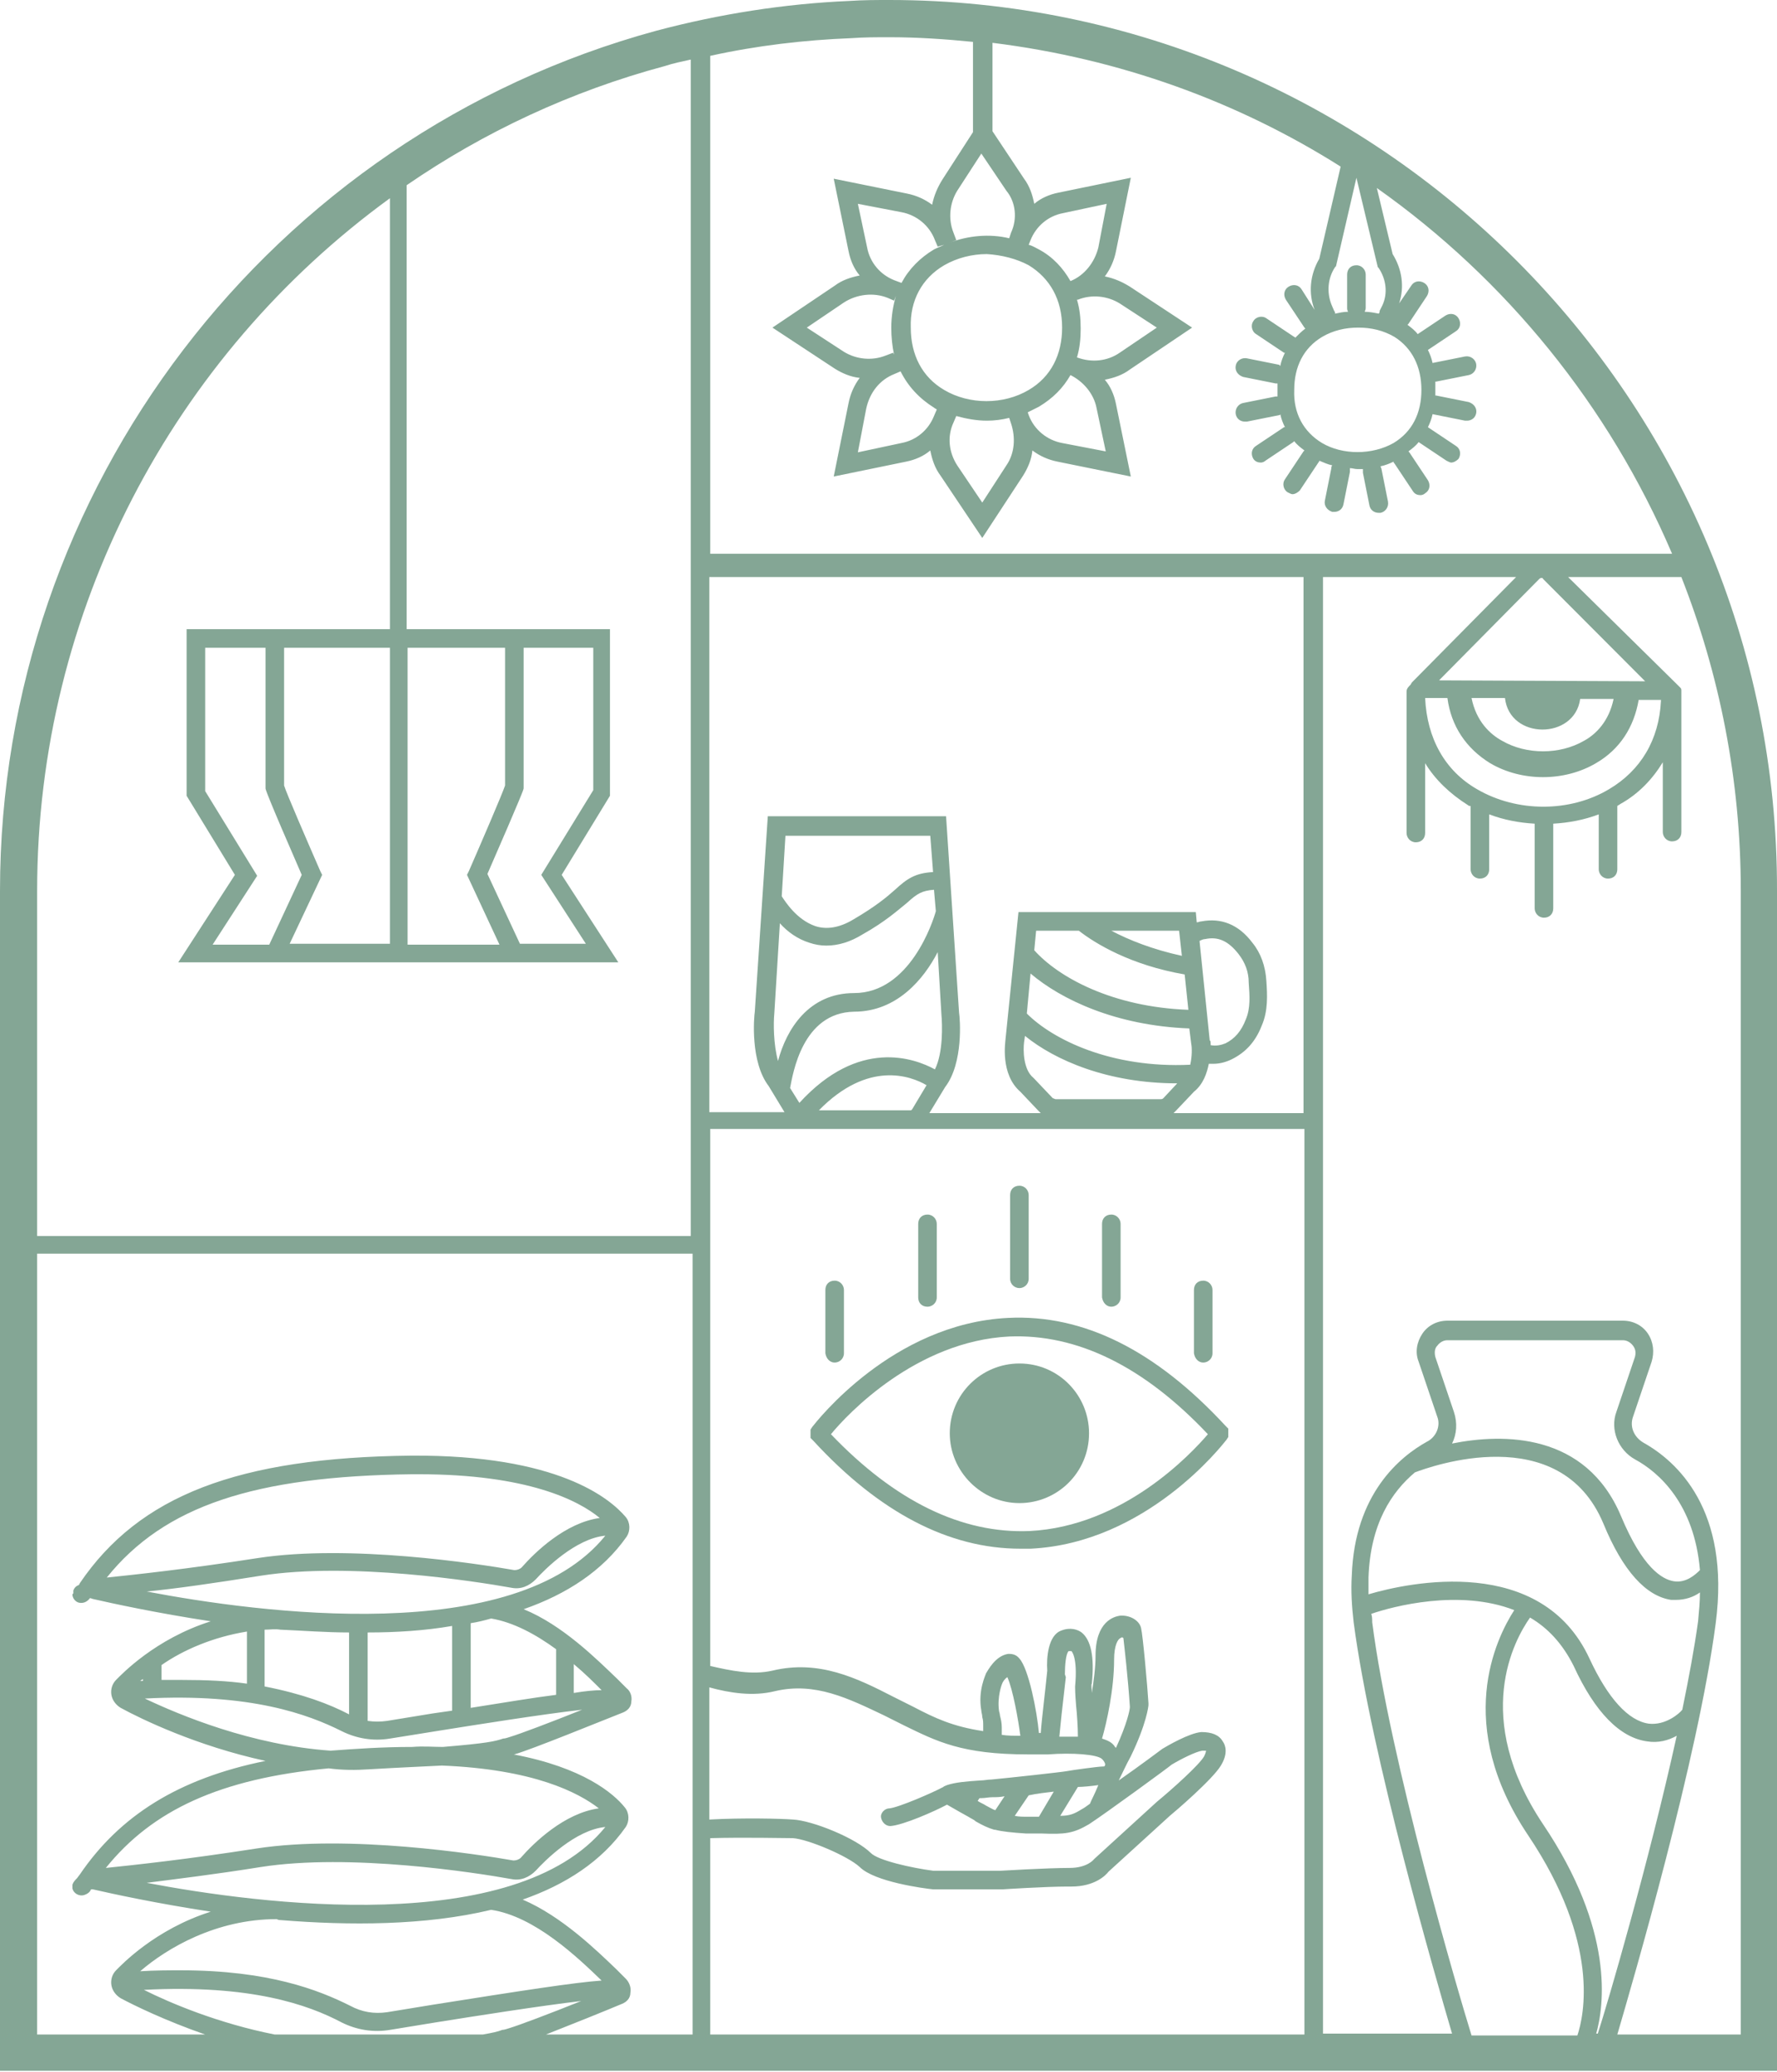 <?xml version="1.0" encoding="UTF-8"?> <svg xmlns="http://www.w3.org/2000/svg" width="217" height="253" viewBox="0 0 217 253" fill="none"><path d="M108.613 0C107.026 0 105.439 0 103.738 0.114C95.802 0.455 87.866 1.705 80.156 3.751C32.992 16.593 0 59.782 0 108.767V252.88H217V108.767C217.113 48.758 168.362 0 108.613 0ZM173.577 47.621C173.577 50.462 172.443 52.735 170.176 54.099C167.568 55.577 163.94 55.577 161.446 54.099C159.179 52.735 157.931 50.462 158.045 47.621C158.045 44.78 159.179 42.507 161.446 41.143C162.807 40.347 164.28 40.006 165.868 40.006C167.455 40.006 168.929 40.347 170.289 41.143C172.443 42.507 173.577 44.78 173.577 47.621ZM168.815 37.279L168.475 37.96C168.475 38.074 168.475 38.188 168.362 38.301C167.795 38.188 167.228 38.074 166.661 38.074C166.661 37.96 166.775 37.847 166.775 37.619V33.528C166.775 32.96 166.321 32.391 165.641 32.391C164.961 32.391 164.507 32.846 164.507 33.528V37.619C164.507 37.733 164.507 37.847 164.621 38.074C164.054 38.074 163.6 38.188 163.033 38.301C163.033 38.188 163.033 38.074 162.92 37.96L162.58 37.165C162.013 35.687 162.126 33.983 163.033 32.619L163.147 32.505L165.641 21.708L168.249 32.619L168.362 32.732C169.269 34.096 169.496 35.801 168.815 37.279ZM131.515 43.643C131.855 42.507 131.969 41.37 131.969 40.12C131.969 38.87 131.855 37.733 131.515 36.596H131.628C133.329 35.915 135.256 36.142 136.73 37.051L141.265 40.006L136.73 43.075C135.256 44.098 133.329 44.325 131.515 43.643ZM133.896 49.78L135.03 55.122L129.701 54.099C127.887 53.758 126.3 52.508 125.62 50.69L125.506 50.349C125.96 50.121 126.413 49.894 126.867 49.667C128.567 48.644 129.814 47.394 130.721 45.803C132.309 46.598 133.556 48.076 133.896 49.78ZM130.721 34.324C129.814 32.732 128.567 31.369 126.867 30.459C126.413 30.232 126.073 30.005 125.62 29.891L125.846 29.323C126.527 27.618 128 26.368 129.814 26.027L135.143 24.89L134.123 30.232C133.669 32.05 132.422 33.642 130.721 34.324ZM125.62 32.391C128.227 33.983 129.701 36.596 129.701 40.006C129.701 43.302 128.341 46.03 125.62 47.621C122.558 49.439 118.364 49.439 115.302 47.621C112.581 46.03 111.221 43.302 111.221 40.006C111.108 36.71 112.581 33.983 115.302 32.391C116.89 31.482 118.704 31.027 120.518 31.027C122.332 31.141 124.146 31.596 125.62 32.391ZM122.899 56.827L119.951 61.373L116.89 56.827C115.869 55.236 115.643 53.304 116.436 51.599L116.776 50.803C118.023 51.144 119.271 51.371 120.518 51.371C121.425 51.371 122.332 51.258 123.239 51.031L123.465 51.712C124.032 53.417 123.919 55.349 122.899 56.827ZM115.302 29.891C114.849 30.118 114.509 30.232 114.055 30.459C112.355 31.482 110.994 32.846 110.087 34.551L109.18 34.21C107.48 33.528 106.232 32.05 105.892 30.232L104.759 24.89L110.087 25.913C111.901 26.254 113.488 27.504 114.169 29.323L114.509 30.118L115.302 29.891ZM108.387 36.369L109.18 36.71L109.407 36.142C109.067 37.279 108.84 38.642 108.84 40.006C108.84 41.143 108.953 42.279 109.18 43.302L109.067 43.075L108.16 43.416C106.459 44.098 104.532 43.87 103.058 42.961L98.523 40.006L103.058 36.938C104.645 35.915 106.686 35.687 108.387 36.369ZM109.18 45.689L109.974 45.348C110.881 47.166 112.241 48.644 114.055 49.78C114.169 49.894 114.282 49.894 114.395 50.008L114.055 50.803C113.375 52.508 111.901 53.758 110.087 54.099L104.759 55.236L105.779 49.894C106.232 47.848 107.48 46.371 109.18 45.689ZM123.465 28.413L123.239 29.095C120.858 28.527 118.25 28.754 115.869 29.664L116.776 29.323L116.436 28.413C115.756 26.709 115.983 24.776 116.89 23.299L119.837 18.753L122.899 23.299C124.032 24.663 124.259 26.709 123.465 28.413ZM86.732 6.819C92.401 5.569 98.183 4.887 103.965 4.66C105.552 4.546 107.026 4.546 108.613 4.546C112.015 4.546 115.416 4.773 118.817 5.114V16.139L115.076 21.935C114.509 22.844 114.055 23.867 113.829 25.004C112.922 24.322 111.901 23.867 110.767 23.64L101.811 21.822L103.625 30.686C103.852 31.823 104.305 32.846 104.985 33.642C103.852 33.869 102.831 34.21 101.924 34.892L94.328 40.006L101.924 45.007C102.831 45.575 103.852 46.03 104.985 46.144C104.305 47.053 103.852 48.076 103.625 49.212L101.811 58.191L110.654 56.372C111.788 56.145 112.808 55.69 113.602 55.008C113.829 56.145 114.169 57.168 114.849 58.077L119.951 65.692L124.939 58.077C125.506 57.168 125.96 56.145 126.073 55.008C126.98 55.69 128 56.145 129.134 56.372L138.091 58.191L136.277 49.326C136.05 48.189 135.597 47.166 134.916 46.371C136.05 46.144 137.07 45.803 137.977 45.121L145.574 40.006L137.977 35.005C137.07 34.437 136.05 33.983 134.916 33.755C135.597 32.846 136.05 31.823 136.277 30.686L138.091 21.708L129.248 23.526C128.114 23.754 127.093 24.208 126.3 24.89C126.073 23.754 125.733 22.731 125.053 21.822L121.198 16.025V5.228C136.73 7.16 151.129 12.388 163.714 20.344L161.106 31.596C159.972 33.528 159.745 35.801 160.539 37.847L158.952 35.346C158.612 34.778 157.931 34.664 157.365 35.005C156.798 35.346 156.684 36.028 157.024 36.596L159.292 40.006L159.405 40.12C158.952 40.461 158.612 40.802 158.158 41.256C158.158 41.256 158.158 41.143 158.045 41.143L154.644 38.87C154.19 38.529 153.396 38.642 153.056 39.211C152.716 39.665 152.83 40.461 153.396 40.802L156.798 43.075H156.911C156.684 43.529 156.458 44.098 156.344 44.666C156.344 44.666 156.231 44.666 156.231 44.552L152.263 43.757C151.696 43.643 151.016 43.984 150.902 44.666C150.789 45.234 151.129 45.803 151.809 46.03L155.777 46.825C155.891 46.825 155.891 46.825 156.004 46.825C156.004 47.053 156.004 47.394 156.004 47.621C156.004 47.848 156.004 48.189 156.004 48.416C155.891 48.416 155.891 48.416 155.777 48.416L151.809 49.212C151.242 49.326 150.789 49.894 150.902 50.576C151.016 51.144 151.469 51.485 152.036 51.485C152.149 51.485 152.149 51.485 152.263 51.485L156.231 50.69C156.231 50.69 156.344 50.69 156.344 50.576C156.458 51.144 156.684 51.712 156.911 52.167H156.798L153.396 54.44C152.83 54.781 152.716 55.463 153.056 56.031C153.283 56.372 153.623 56.486 153.963 56.486C154.19 56.486 154.417 56.372 154.53 56.259L157.931 53.986L158.045 53.872C158.385 54.327 158.838 54.667 159.292 55.008L159.179 55.122L156.911 58.532C156.571 58.986 156.684 59.782 157.251 60.123C157.478 60.236 157.705 60.35 157.818 60.35C158.158 60.35 158.498 60.123 158.725 59.896L160.993 56.486C161.106 56.372 161.106 56.259 161.106 56.259C161.673 56.486 162.126 56.713 162.693 56.827C162.58 56.941 162.58 57.054 162.58 57.168L161.786 61.146C161.673 61.714 162.013 62.282 162.693 62.51C162.807 62.51 162.807 62.51 162.92 62.51C163.487 62.51 163.94 62.169 164.054 61.6L164.847 57.623C164.847 57.509 164.847 57.282 164.847 57.168C165.187 57.168 165.414 57.282 165.754 57.282C165.981 57.282 166.208 57.282 166.435 57.282C166.435 57.395 166.435 57.509 166.435 57.736L167.228 61.714C167.342 62.282 167.795 62.623 168.362 62.623C168.475 62.623 168.475 62.623 168.589 62.623C169.156 62.51 169.609 61.941 169.496 61.259L168.702 57.282C168.702 57.168 168.589 57.054 168.589 56.941C169.156 56.827 169.722 56.6 170.176 56.372C170.176 56.486 170.176 56.486 170.289 56.6L172.557 60.009C172.784 60.35 173.124 60.464 173.464 60.464C173.691 60.464 173.917 60.35 174.031 60.236C174.598 59.896 174.711 59.214 174.371 58.645L172.103 55.236C172.103 55.236 172.103 55.236 171.99 55.122C172.443 54.781 172.897 54.44 173.237 53.986L176.638 56.259C176.865 56.372 177.092 56.486 177.205 56.486C177.545 56.486 177.885 56.259 178.112 56.031C178.452 55.463 178.339 54.781 177.772 54.44L174.371 52.167C174.598 51.712 174.824 51.144 174.938 50.576L178.906 51.371C179.019 51.371 179.019 51.371 179.133 51.371C179.699 51.371 180.153 51.031 180.266 50.462C180.38 49.894 180.04 49.326 179.359 49.099L175.391 48.303H175.278C175.278 47.962 175.278 47.735 175.278 47.394C175.278 47.166 175.278 46.825 175.278 46.598H175.391L179.359 45.803C179.926 45.689 180.38 45.121 180.266 44.439C180.153 43.87 179.586 43.416 178.906 43.529L174.938 44.325C174.824 43.757 174.598 43.188 174.371 42.734L177.772 40.461C178.339 40.12 178.452 39.438 178.112 38.87C177.772 38.301 177.092 38.188 176.525 38.529L173.124 40.802C172.784 40.347 172.33 40.006 171.877 39.665C171.877 39.665 171.877 39.665 171.99 39.551L174.257 36.142C174.598 35.574 174.484 34.892 173.917 34.551C173.35 34.21 172.67 34.324 172.33 34.892L170.856 37.051C171.536 35.005 171.196 32.846 170.063 31.027L168.135 22.958C183.894 34.096 196.479 49.553 204.188 67.624H86.732V6.819ZM181.967 93.196C183.894 94.333 186.162 94.901 188.429 94.901C190.697 94.901 192.964 94.333 194.892 93.196C197.839 91.491 199.54 88.764 200.107 85.468H202.828V85.581C202.601 90.355 200.334 94.105 196.479 96.379C191.717 99.22 185.255 99.22 180.38 96.379C176.412 94.105 174.257 90.127 174.031 85.24H176.752C177.205 88.65 179.019 91.378 181.967 93.196ZM179.699 85.24H183.781C184.348 90.355 192.284 90.355 192.964 85.354H197.046C196.479 88.082 194.892 89.673 193.418 90.469C190.47 92.173 186.389 92.173 183.441 90.469C181.967 89.673 180.266 88.082 179.699 85.24ZM175.731 83.081L187.976 70.693C188.089 70.579 188.203 70.579 188.203 70.579C188.316 70.579 188.429 70.579 188.429 70.693L200.901 83.195L175.731 83.081ZM122.105 209.464C122.105 209.237 121.992 209.009 121.992 208.896C121.765 207.191 122.332 205.713 122.332 205.713C122.445 205.373 122.672 205.032 123.012 204.804C123.692 206.282 124.372 210.146 124.599 211.964C123.806 211.964 123.012 211.964 122.332 211.851C122.332 211.51 122.332 211.283 122.332 210.942C122.332 210.373 122.218 209.919 122.105 209.464ZM125.506 214.238C125.62 214.238 125.733 214.238 125.733 214.238C126.413 214.238 127.093 214.238 127.887 214.238H128C130.948 214.01 134.009 214.238 134.576 214.806C134.916 215.147 135.03 215.488 134.916 215.601C134.916 215.715 134.803 215.715 134.69 215.715C134.123 215.715 130.835 216.17 130.268 216.283C129.701 216.397 123.465 217.079 121.085 217.306C120.631 217.306 120.178 217.42 119.724 217.42C118.023 217.533 116.663 217.647 115.643 217.988C115.416 218.102 115.302 218.102 115.189 218.215C113.942 218.897 109.747 220.716 108.613 220.829C108.046 220.829 107.48 221.398 107.593 221.966C107.706 222.534 108.16 222.989 108.727 222.989C110.314 222.875 114.169 221.17 115.643 220.375L117.23 221.284L118.25 221.852C118.59 222.08 118.93 222.193 119.157 222.421C119.951 222.875 120.631 223.216 121.425 223.443H121.538C122.445 223.671 123.579 223.784 125.279 223.898H126.527C126.753 223.898 126.98 223.898 127.207 223.898C130.041 224.012 131.062 223.898 132.989 222.762C134.916 221.511 142.853 215.715 143.079 215.488C144.213 214.806 146.027 213.897 146.821 213.783H146.934C147.161 213.783 147.274 213.783 147.274 213.783C147.274 213.783 147.274 214.01 147.047 214.465C146.481 215.488 143.193 218.443 141.265 220.034L133.669 226.967L133.556 227.08C133.556 227.08 132.762 228.103 130.608 228.103C127.887 228.103 122.332 228.444 122.218 228.444H113.942C111.334 228.103 107.253 227.194 106.346 226.285C104.532 224.466 99.203 222.307 96.822 222.193C95.462 222.08 90.7 221.966 86.618 222.193V206.054C89.113 206.736 91.947 207.191 94.668 206.509C99.543 205.372 103.625 207.418 107.933 209.464L110.427 210.714C114.395 212.646 117.457 214.238 125.506 214.238ZM130.041 204.463C130.041 203.327 130.155 201.963 130.495 201.622C130.608 201.622 130.721 201.622 130.835 201.622C130.835 201.622 131.628 202.304 131.288 205.941V206.054C131.288 206.282 131.288 206.736 131.402 208.214C131.515 209.237 131.628 210.942 131.628 212.078C130.835 212.078 130.041 212.078 129.361 212.078C129.474 210.828 129.701 208.668 130.155 204.804L130.041 204.463ZM134.576 212.305C135.143 210.373 136.05 206.282 136.05 202.645C136.05 200.94 136.504 200.144 136.844 200.031C136.957 199.917 137.07 199.917 137.184 200.031C137.297 201.054 137.751 204.918 137.977 208.441C137.977 208.782 137.637 210.487 136.277 213.442L136.163 213.328C135.823 212.76 135.256 212.533 134.576 212.305ZM134.123 217.988C133.669 219.125 133.216 219.92 133.102 220.261C132.649 220.602 132.309 220.829 132.082 220.943C131.175 221.511 130.608 221.739 129.474 221.739L131.628 218.215C132.195 218.215 133.329 218.102 134.123 217.988ZM128.681 218.784L126.867 221.852H125.62C124.939 221.852 124.372 221.852 123.919 221.739L125.62 219.238C126.64 219.011 127.774 218.897 128.681 218.784ZM122.672 219.352L121.538 221.057C121.198 220.943 120.858 220.716 120.404 220.488C120.064 220.261 119.724 220.148 119.384 219.92L119.611 219.579C119.724 219.579 119.724 219.579 119.837 219.579C120.291 219.579 120.744 219.466 121.198 219.466C121.651 219.466 122.105 219.466 122.672 219.352ZM61.676 95.924C61.336 96.947 58.842 102.743 57.254 106.38L57.028 106.835L60.996 115.359H49.772V79.103H61.676V95.924ZM63.944 96.265V79.103H72.447V96.492L66.098 106.835L71.54 115.245H63.49L59.522 106.721C63.83 96.833 63.944 96.379 63.944 96.265ZM31.858 192.416C42.742 190.711 58.048 193.098 62.47 193.893C63.603 194.121 64.624 193.666 65.417 192.871C66.551 191.62 70.293 187.87 73.921 187.529C62.923 201.167 31.632 196.962 17.913 194.348C21.428 194.007 26.19 193.325 31.858 192.416ZM13.038 192.643C20.067 183.892 31.065 180.255 50.339 180.028C50.565 180.028 50.905 180.028 51.132 180.028C64.397 180.028 70.633 183.21 73.24 185.369C69.045 185.938 65.304 189.575 63.717 191.393C63.49 191.62 63.15 191.734 62.81 191.734C58.275 190.938 42.742 188.552 31.518 190.257C22.788 191.62 16.326 192.302 13.038 192.643ZM59.975 197.644C62.696 198.099 65.417 199.576 67.912 201.395V206.964C65.191 207.305 61.789 207.873 57.481 208.555V198.212C58.275 198.099 59.182 197.871 59.975 197.644ZM55.214 198.553V208.896C54.42 209.009 53.626 209.123 52.833 209.237C50.679 209.578 48.751 209.919 47.277 210.146C46.484 210.26 45.69 210.26 44.897 210.146V199.349C48.411 199.349 51.926 199.122 55.214 198.553ZM42.629 199.349V209.35C40.248 208.1 36.96 206.85 32.312 205.941V199.008C32.992 199.008 33.559 198.894 34.239 199.008C36.96 199.122 39.795 199.349 42.629 199.349ZM41.722 211.396C43.536 212.305 45.577 212.646 47.617 212.305C49.091 212.078 51.132 211.737 53.286 211.396C58.275 210.601 66.098 209.35 71.086 208.782C67.118 210.373 63.49 211.737 62.356 212.078C62.016 212.192 61.676 212.305 61.449 212.305C60.429 212.646 59.522 212.874 54.08 213.328C52.946 213.328 51.699 213.215 50.339 213.328C46.711 213.328 43.423 213.556 40.361 213.783C30.725 213.101 21.995 209.464 17.686 207.418C30.611 206.736 37.641 209.35 41.722 211.396ZM19.727 205.145V203.327C22.335 201.508 25.963 199.917 30.158 199.235V205.6C27.777 205.259 25.169 205.145 22.221 205.145C21.314 205.145 20.521 205.145 19.727 205.145ZM70.066 206.736V203.213C71.426 204.35 72.56 205.486 73.467 206.395C72.56 206.395 71.426 206.509 70.066 206.736ZM45.123 216.056C48.978 215.829 51.812 215.715 53.967 215.601C65.191 216.056 70.633 218.897 73.127 220.829C68.932 221.398 65.191 225.035 63.603 226.853C63.377 227.08 63.036 227.194 62.696 227.194C58.161 226.398 42.629 224.012 31.405 225.717C22.675 227.08 16.213 227.762 12.925 228.103C18.593 221.057 26.87 217.193 40.135 215.942C41.835 216.17 43.423 216.17 45.123 216.056ZM31.858 227.99C42.742 226.285 58.048 228.672 62.47 229.467C63.603 229.694 64.624 229.24 65.417 228.444C66.551 227.194 70.293 223.443 73.921 223.103C62.923 236.627 31.632 232.536 17.913 229.922C21.428 229.467 26.19 228.899 31.858 227.99ZM34.239 234.468C42.629 235.15 51.926 235.15 59.975 233.218C65.304 234.013 70.519 239.014 73.467 241.855C70.179 242.083 63.603 243.106 52.833 244.81C50.679 245.151 48.751 245.492 47.277 245.72C45.69 245.947 44.216 245.72 42.742 244.924C38.888 242.992 32.765 240.605 22.108 240.605C20.521 240.605 18.934 240.605 17.12 240.719C20.407 237.878 26.416 234.354 33.786 234.354C34.013 234.468 34.126 234.468 34.239 234.468ZM41.722 246.97C43.536 247.879 45.577 248.22 47.617 247.879C49.091 247.652 51.019 247.311 53.173 246.97C58.161 246.174 66.098 244.924 70.973 244.356C67.005 245.947 63.377 247.311 62.243 247.652C61.903 247.765 61.563 247.879 61.336 247.879C60.769 248.106 60.202 248.22 58.955 248.447H33.559C26.643 247.083 20.748 244.583 17.573 242.992C30.611 242.31 37.641 244.81 41.722 246.97ZM84.464 248.447H66.665C69.839 247.197 73.807 245.606 75.961 244.697C76.528 244.469 76.982 244.015 76.982 243.333C77.095 242.765 76.868 242.083 76.415 241.628C76.075 241.287 75.734 240.946 75.281 240.492C72.787 238.105 68.592 234.013 63.83 231.968C69.045 230.149 73.467 227.308 76.415 223.103C76.868 222.421 76.868 221.398 76.301 220.716C74.941 219.011 71.2 215.829 62.696 214.238C62.696 214.238 62.696 214.238 62.81 214.238C64.85 213.669 73.467 210.146 76.075 209.123C76.641 208.896 77.095 208.441 77.095 207.759C77.208 207.191 76.982 206.509 76.528 206.168C76.188 205.827 75.848 205.486 75.394 205.032C72.9 202.645 68.705 198.44 63.944 196.508C69.159 194.689 73.58 191.848 76.528 187.643C76.982 186.961 76.982 185.938 76.415 185.256C74.487 182.983 68.138 177.641 50.225 177.755C29.024 177.982 17.006 182.642 9.75 193.325L9.637 193.553C9.297 193.666 9.07 193.893 8.957 194.234C8.957 194.348 8.957 194.462 8.957 194.575L8.843 194.689C8.843 195.144 9.183 195.598 9.637 195.712C10.204 195.826 10.657 195.598 10.997 195.144L11.338 195.257C13.832 195.826 19.047 196.962 25.736 197.985C18.934 200.144 14.852 204.463 14.172 205.145C13.718 205.6 13.492 206.282 13.605 206.964C13.718 207.646 14.172 208.214 14.739 208.555C17.233 209.919 24.035 213.215 32.425 215.033C21.768 217.193 14.625 221.739 9.75 228.899L9.41 229.353C9.183 229.581 8.957 229.808 8.843 230.149C8.843 230.263 8.843 230.376 8.843 230.604C8.957 231.172 9.637 231.627 10.317 231.399C10.657 231.286 10.997 231.058 11.111 230.717H11.338C13.832 231.286 19.047 232.422 25.736 233.445C18.934 235.604 14.852 239.923 14.172 240.605C13.718 241.06 13.492 241.742 13.605 242.424C13.718 243.106 14.172 243.674 14.739 244.015C16.439 244.924 20.181 246.743 25.056 248.447H4.535V153.092H84.578V248.447H84.464ZM17.46 205.032V205.259C17.346 205.259 17.233 205.259 17.12 205.259C17.233 205.145 17.346 205.145 17.46 205.032ZM84.464 150.932H4.535V108.767C4.535 74.557 21.201 43.416 47.617 24.208V76.83H22.788V97.174L28.684 106.835L21.768 117.518H75.508L68.592 106.835L74.487 97.174V76.83H49.658V22.617C59.068 16.139 69.726 11.138 81.177 8.069C82.197 7.728 83.331 7.501 84.351 7.274V150.932H84.464ZM32.425 96.265C32.425 96.379 32.539 96.947 36.847 106.835L32.879 115.359H25.963L31.405 106.948L25.056 96.606V79.103H32.425V96.037V96.265ZM39.341 106.835L39.114 106.38C37.527 102.743 34.919 96.719 34.693 95.924V79.103H47.617V115.245H35.373L39.341 106.835ZM159.292 248.447H86.732V224.466C90.927 224.353 95.689 224.466 96.822 224.466C98.636 224.58 103.511 226.626 104.985 227.99C106.799 229.808 112.808 230.604 113.942 230.717H114.055H122.445C122.445 230.717 127.66 230.376 130.381 230.376C130.495 230.376 130.721 230.376 130.835 230.376C133.669 230.376 135.03 229.013 135.37 228.558L142.853 221.739C143.419 221.284 148.068 217.306 149.088 215.601C149.995 214.124 149.655 213.101 149.315 212.646C148.861 211.851 147.954 211.51 146.707 211.51C145.233 211.623 142.512 213.215 141.946 213.556C141.946 213.556 139.225 215.601 136.617 217.42C137.07 216.511 137.524 215.488 138.091 214.465C140.018 210.487 140.245 208.327 140.245 208.214V208.1V207.987C140.132 206.054 139.565 199.69 139.338 198.781C139.111 197.871 137.977 197.189 136.73 197.303C136.05 197.417 133.783 197.985 133.783 202.19C133.783 203.668 133.556 205.259 133.329 206.736C133.329 206.168 133.216 205.713 133.329 205.6C133.669 202.304 133.216 200.258 132.082 199.349C131.628 199.008 130.721 198.667 129.588 199.122C128 199.69 127.774 202.418 127.887 204.009C127.66 206.395 127.207 209.919 127.093 211.623C126.98 211.623 126.98 211.623 126.867 211.623C126.64 209.009 125.62 203.781 124.486 202.531C124.032 201.963 123.465 201.963 123.125 201.963C121.538 202.19 120.631 204.009 120.404 204.35C120.404 204.463 119.384 206.395 119.837 208.896C119.837 209.123 119.951 209.35 119.951 209.691C120.064 210.032 120.064 210.373 120.064 210.714C120.064 211.055 120.064 211.283 120.064 211.396C116.323 210.828 114.169 209.805 111.561 208.441L109.067 207.191C104.645 204.918 99.997 202.645 94.328 204.009C91.834 204.577 89.226 204.009 86.732 203.44V137.862H159.292V248.447ZM98.863 115.131C99.543 115.359 100.224 115.472 100.904 115.472C102.378 115.472 103.852 115.018 105.325 114.108C108.16 112.517 109.634 111.153 110.767 110.244C112.015 109.108 112.581 108.767 114.055 108.653L114.282 111.267C113.942 112.517 111.108 121.269 104.305 121.269C98.75 121.269 96.029 125.701 95.008 129.565C94.441 127.52 94.441 124.906 94.555 123.769L95.235 112.745C96.142 113.768 97.389 114.677 98.863 115.131ZM95.462 109.449L95.915 102.061H113.602L113.942 106.494C111.788 106.607 110.767 107.289 109.294 108.653C108.273 109.562 106.913 110.699 104.192 112.29C102.491 113.313 100.904 113.54 99.543 113.086C97.276 112.29 95.915 110.131 95.462 109.449ZM104.305 123.542C109.52 123.542 112.808 119.564 114.509 116.268L114.962 123.883C115.076 125.133 115.189 128.543 114.169 130.588C111.674 129.224 104.872 126.724 97.616 134.68L96.482 132.861C96.822 131.157 97.956 123.655 104.305 123.542ZM113.148 132.52L111.448 135.362C111.334 135.589 111.221 135.589 111.221 135.589H99.997C106.006 129.452 111.221 131.384 113.148 132.52ZM144.667 118.996L145.12 123.314C135.823 122.973 129.248 119.337 126.3 116.041L126.527 113.654H131.742C133.783 115.245 138.091 117.859 144.667 118.996ZM135.71 113.654H143.986L144.326 116.723C140.698 115.927 137.864 114.79 135.71 113.654ZM145.233 125.588L145.46 127.406C145.574 127.974 145.574 128.997 145.347 130.02C135.71 130.475 128.567 126.951 125.393 123.769L125.846 118.882C129.588 122.064 136.277 125.247 145.233 125.588ZM143.76 132.293L142.059 134.112C141.946 134.225 141.832 134.225 141.719 134.225H128.907C128.794 134.225 128.681 134.112 128.567 134.112L126.3 131.725L126.186 131.611C124.939 130.588 124.939 128.202 125.053 127.292L125.166 126.497C128.794 129.452 135.256 132.293 143.76 132.293ZM159.292 135.93H143.306C143.419 135.816 143.533 135.703 143.646 135.589L145.8 133.316C146.934 132.407 147.388 131.043 147.614 129.906C147.841 129.906 148.068 129.906 148.181 129.906C148.975 129.906 149.768 129.679 150.449 129.338C152.036 128.543 153.283 127.292 154.077 125.247C154.87 123.428 154.757 121.496 154.644 119.791C154.53 117.973 153.963 116.382 152.943 115.131C151.242 112.858 149.088 112.063 146.707 112.517C146.481 112.517 146.367 112.631 146.14 112.631L146.027 111.381H124.372L122.785 126.951C122.785 127.179 122.105 131.157 124.599 133.316L126.753 135.589C126.867 135.703 126.98 135.816 127.093 135.93H113.488L115.416 132.748C117.683 129.793 117.23 124.337 117.116 123.655L115.529 99.674H93.761L92.174 123.542C92.061 124.224 91.607 129.679 93.874 132.634L95.802 135.816H86.618V70.465H159.179V135.93H159.292ZM146.481 114.904C146.707 114.79 146.934 114.677 147.161 114.677C148.748 114.336 149.995 114.904 151.242 116.495C152.036 117.518 152.489 118.655 152.489 120.018C152.603 121.61 152.716 123.087 152.149 124.451C151.582 125.928 150.789 126.838 149.655 127.406C149.088 127.633 148.521 127.747 147.841 127.633C147.841 127.292 147.841 127.065 147.728 127.065L146.481 114.904ZM177.545 172.413L175.278 165.707C175.164 165.253 175.164 164.684 175.505 164.343C175.845 163.889 176.298 163.662 176.752 163.662H198.18C198.633 163.662 199.087 163.889 199.427 164.343C199.767 164.798 199.767 165.253 199.653 165.707L197.386 172.413C196.592 174.572 197.613 177.073 199.653 178.209C202.601 179.8 206.909 183.665 207.59 191.734C207.023 192.302 205.889 193.325 204.415 193.098C202.941 192.871 200.56 191.393 197.953 185.142C193.645 174.913 183.554 175.027 177.319 176.277C177.885 175.141 177.999 173.777 177.545 172.413ZM195.799 186.051C198.18 191.848 201.014 194.916 204.075 195.371C204.302 195.371 204.529 195.371 204.642 195.371C205.776 195.371 206.796 195.03 207.59 194.462C207.59 195.598 207.476 196.735 207.363 197.985C206.909 201.281 206.229 204.918 205.436 208.782C205.095 209.237 203.395 210.714 201.354 210.487C198.86 210.146 196.366 207.418 194.098 202.531C188.203 189.802 172.103 193.212 167.115 194.689C167.115 194.007 167.115 193.325 167.115 192.643C167.342 186.051 169.949 182.187 172.784 179.8C174.598 179.118 190.47 173.322 195.799 186.051ZM194.892 248.447C195.912 244.924 197.159 235.718 188.429 222.762C179.699 209.691 184.915 200.258 186.842 197.53C188.996 198.781 190.81 200.713 192.171 203.44C194.778 209.123 197.839 212.192 201.127 212.646C202.488 212.874 203.735 212.533 204.755 211.964C201.354 227.421 196.366 244.469 195.118 248.334H194.892V248.447ZM184.915 196.621C182.647 200.144 177.545 210.601 186.615 224.125C195.459 237.309 193.418 246.174 192.624 248.561H179.699C178.112 243.447 169.722 214.919 167.568 198.099C167.568 197.758 167.568 197.417 167.455 197.076C170.063 196.167 178.226 194.007 184.915 196.621ZM212.578 248.447H197.499C199.427 241.855 207.363 214.692 209.517 198.212C211.331 184.347 204.755 178.437 200.674 176.163C199.54 175.482 198.973 174.231 199.427 172.981L201.694 166.276C202.034 165.139 201.921 163.889 201.241 162.866C200.56 161.843 199.427 161.275 198.18 161.275H176.752C175.505 161.275 174.371 161.843 173.691 162.866C173.01 163.889 172.784 165.139 173.237 166.276L175.505 172.981C175.958 174.118 175.391 175.482 174.257 176.05C170.97 177.868 165.414 182.414 165.074 192.416C164.961 194.234 165.074 196.167 165.301 198.099C167.455 214.465 175.391 241.742 177.319 248.334H161.559V70.465H185.141L172.443 83.308C172.33 83.422 172.33 83.536 172.217 83.649C171.99 83.876 171.763 84.104 171.763 84.445C171.763 84.672 171.763 84.786 171.763 85.013V101.72C171.763 102.288 172.217 102.857 172.897 102.857C173.577 102.857 174.031 102.402 174.031 101.72V93.196C175.278 95.242 177.092 96.947 179.246 98.311C179.359 98.424 179.473 98.424 179.586 98.424V98.538V106.153C179.586 106.721 180.04 107.289 180.72 107.289C181.4 107.289 181.854 106.835 181.854 106.153V99.447C183.668 100.129 185.482 100.47 187.409 100.584V110.926C187.409 111.494 187.862 112.063 188.543 112.063C189.223 112.063 189.676 111.608 189.676 110.926V100.584C191.604 100.47 193.418 100.129 195.232 99.447V106.153C195.232 106.721 195.685 107.289 196.366 107.289C197.046 107.289 197.499 106.835 197.499 106.153V98.538V98.424C197.613 98.311 197.726 98.311 197.839 98.197C200.107 96.947 201.808 95.128 203.055 93.082V101.607C203.055 102.175 203.508 102.743 204.188 102.743C204.869 102.743 205.322 102.288 205.322 101.607V85.581C205.322 85.24 205.322 84.786 205.322 84.331C205.322 84.218 205.322 84.104 205.209 83.99L205.095 83.876C204.982 83.763 204.869 83.649 204.755 83.536L191.49 70.465H205.322C209.971 82.285 212.578 95.242 212.578 108.767V248.447Z" fill="#84A695"></path><path d="M101.924 166.389C102.491 166.389 103.058 165.935 103.058 165.253V157.524C103.058 156.956 102.604 156.388 101.924 156.388C101.244 156.388 100.79 156.842 100.79 157.524V165.253C100.903 165.935 101.357 166.389 101.924 166.389Z" fill="#84A695"></path><path d="M113.262 159.57C113.829 159.57 114.395 159.115 114.395 158.434V149.455C114.395 148.887 113.942 148.318 113.262 148.318C112.581 148.318 112.128 148.773 112.128 149.455V158.434C112.128 159.115 112.581 159.57 113.262 159.57Z" fill="#84A695"></path><path d="M146.934 166.389C147.5 166.389 148.067 165.935 148.067 165.253V157.524C148.067 156.956 147.614 156.388 146.934 156.388C146.253 156.388 145.8 156.842 145.8 157.524V165.253C145.913 165.935 146.367 166.389 146.934 166.389Z" fill="#84A695"></path><path d="M124.485 157.297C125.052 157.297 125.619 156.842 125.619 156.161V145.932C125.619 145.363 125.166 144.795 124.485 144.795C123.805 144.795 123.352 145.25 123.352 145.932V156.161C123.352 156.842 123.918 157.297 124.485 157.297Z" fill="#84A695"></path><path d="M135.71 159.57C136.277 159.57 136.844 159.115 136.844 158.434V149.455C136.844 148.887 136.39 148.318 135.71 148.318C135.03 148.318 134.576 148.773 134.576 149.455V158.434C134.69 159.115 135.143 159.57 135.71 159.57Z" fill="#84A695"></path><path d="M124.599 189.12C125.053 189.12 125.393 189.12 125.846 189.12C140.018 188.438 149.315 176.391 149.769 175.822L149.995 175.482V174.459L149.655 174.118C141.152 164.912 132.309 160.479 123.125 160.934C108.954 161.616 99.657 173.663 99.203 174.231L98.977 174.572V175.595L99.317 175.936C107.366 184.687 115.869 189.12 124.599 189.12ZM123.239 163.207C131.515 162.866 139.678 166.844 147.501 175.141C145.46 177.527 137.184 186.392 125.733 186.961C117.457 187.302 109.294 183.324 101.471 175.141C103.512 172.64 111.901 163.775 123.239 163.207Z" fill="#84A695"></path><path d="M124.486 183.551C129.134 183.551 132.989 179.8 132.989 175.027C132.989 170.367 129.247 166.503 124.486 166.503C119.837 166.503 115.982 170.254 115.982 175.027C115.982 179.687 119.837 183.551 124.486 183.551Z" fill="#84A695"></path></svg> 
